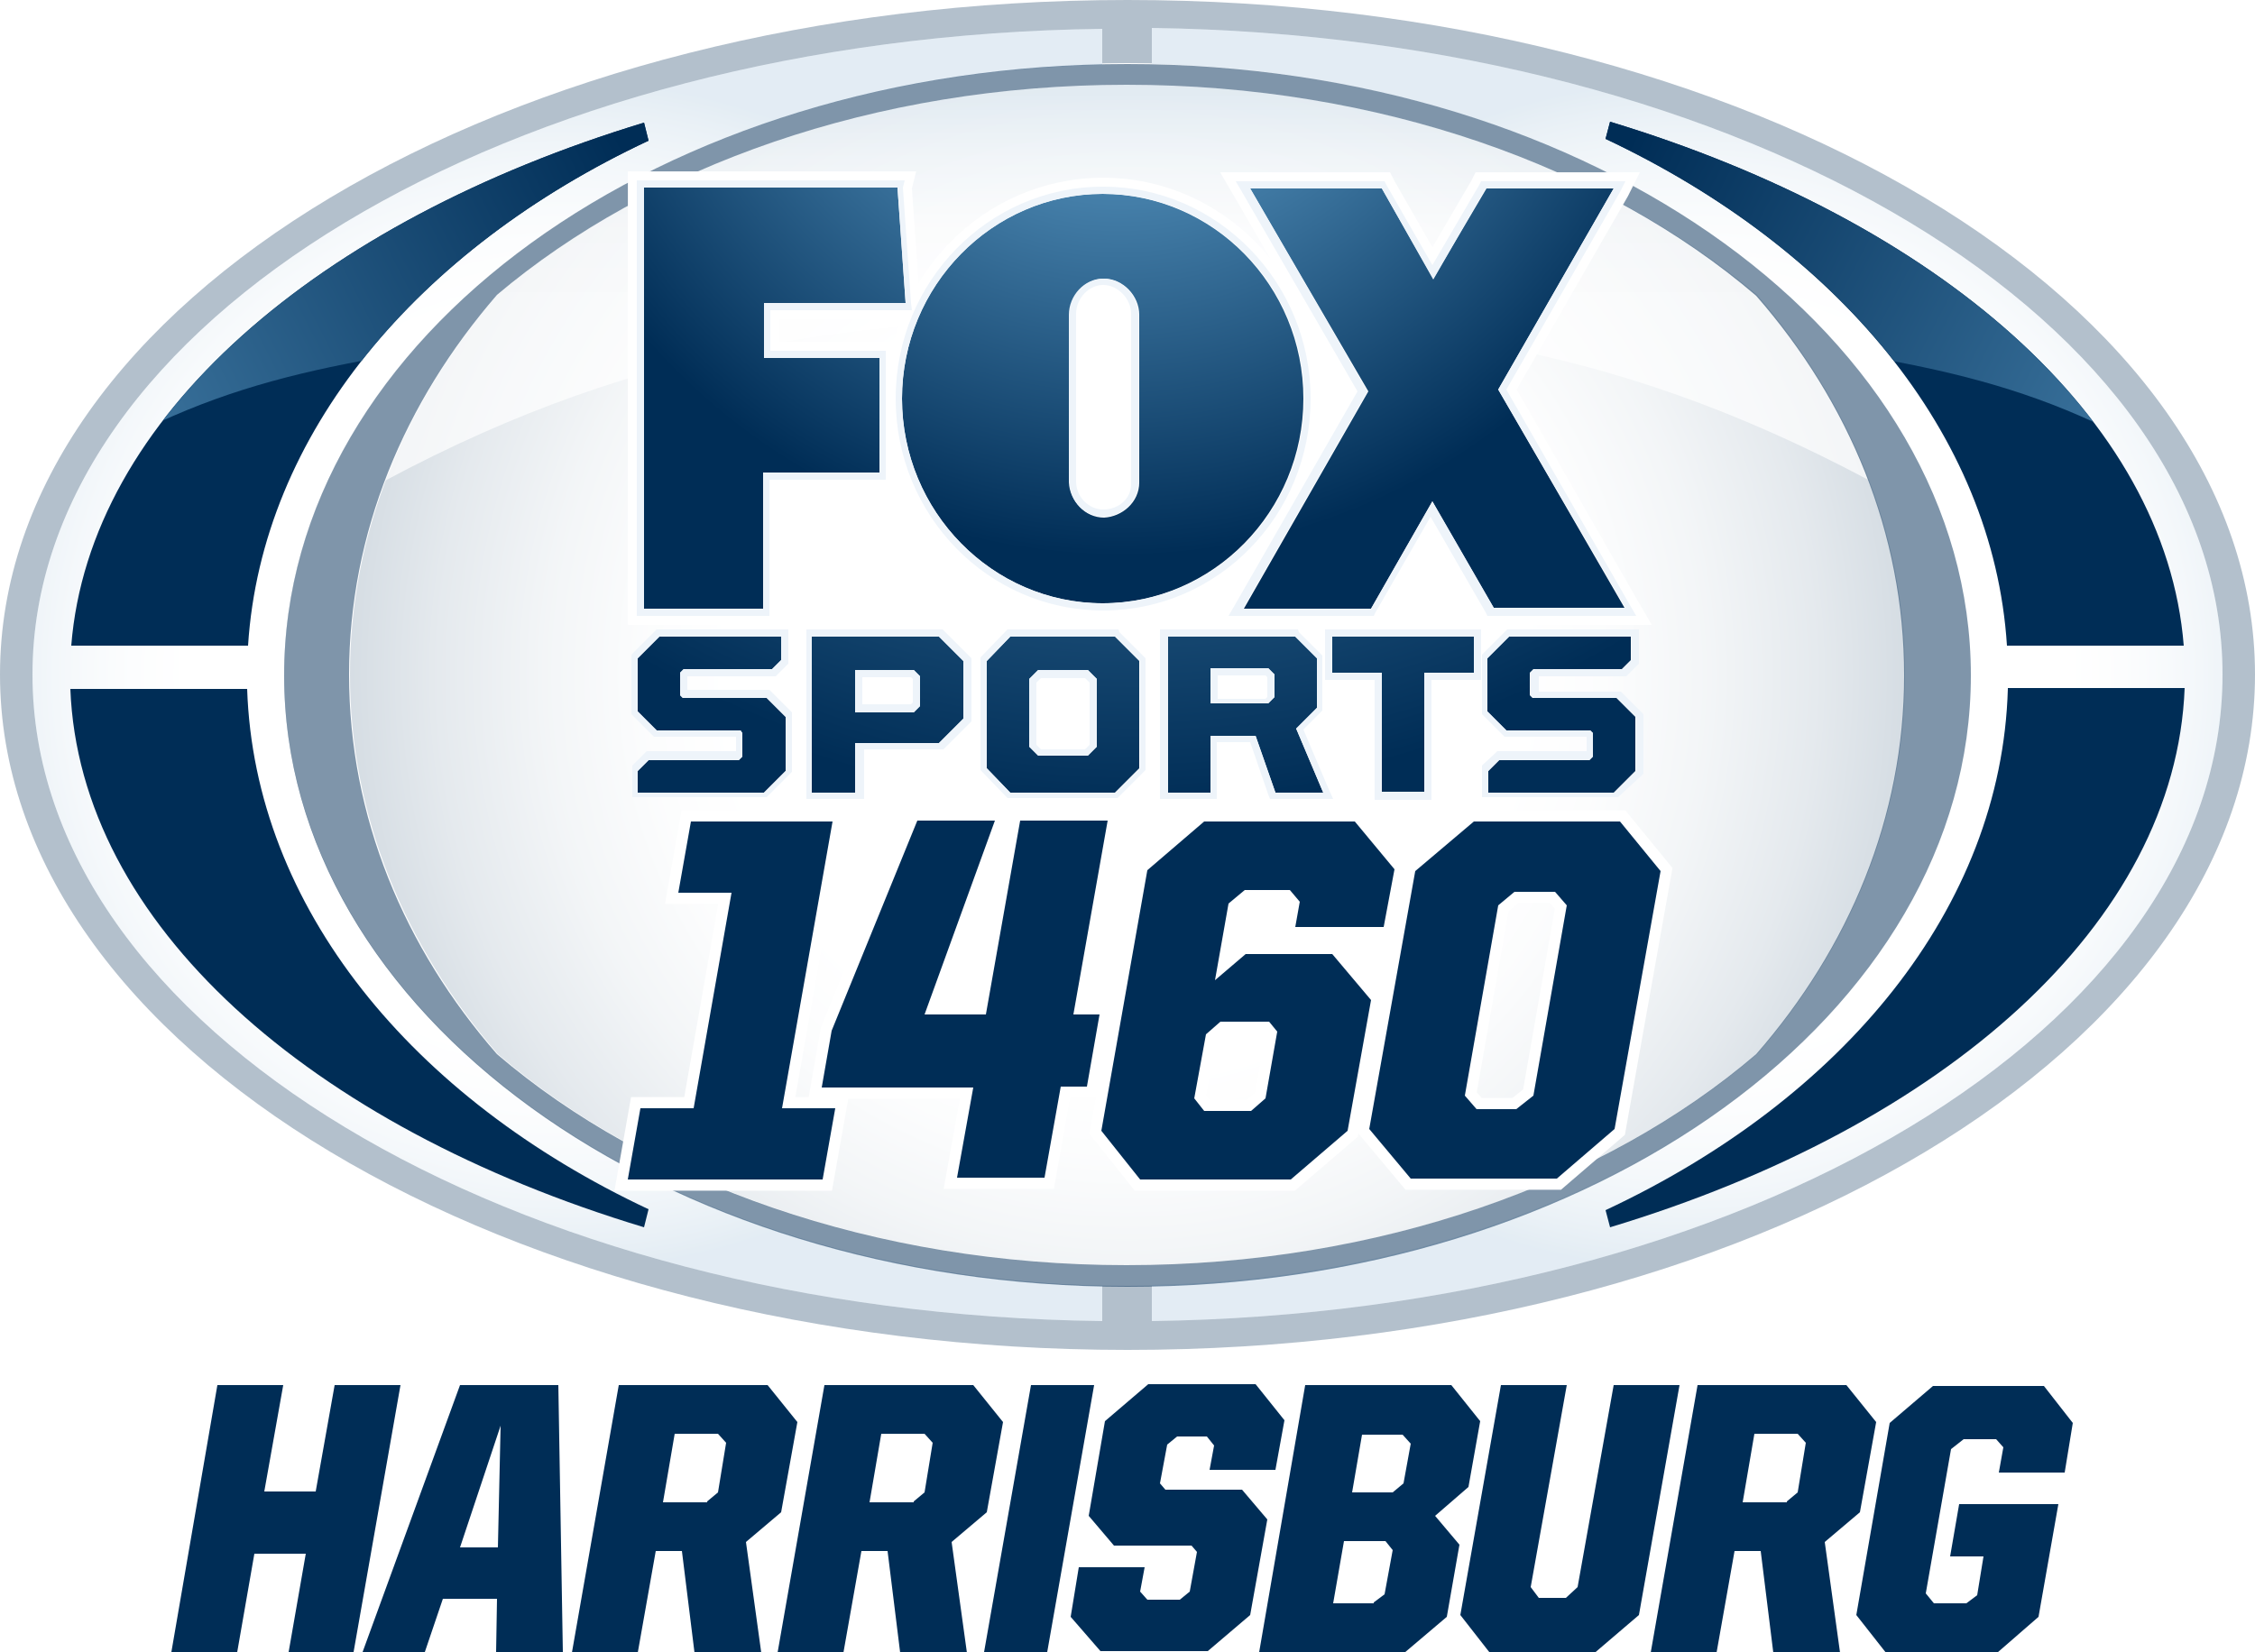 <?xml version="1.0" encoding="utf-8"?>
<!-- Generator: Adobe Illustrator 16.0.0, SVG Export Plug-In . SVG Version: 6.00 Build 0)  -->
<!DOCTYPE svg PUBLIC "-//W3C//DTD SVG 1.1//EN" "http://www.w3.org/Graphics/SVG/1.1/DTD/svg11.dtd">
<svg version="1.1" id="Logo" xmlns="http://www.w3.org/2000/svg" xmlns:xlink="http://www.w3.org/1999/xlink" x="0px" y="0px"
	 width="250px" height="183.2px" viewBox="0 0 250 183.2" style="enable-background:new 0 0 250 183.2;" xml:space="preserve">
<style type="text/css">
<![CDATA[
	.st0{filter:url(#Adobe_OpacityMaskFilter);}
	.st1{mask:url(#SVGID_8_);fill:url(#SVGID_9_);}
	.st2{fill:#FFFFFF;stroke:#FFFFFF;stroke-width:1.981;stroke-miterlimit:10;}
	.st3{fill:#EEF4FA;}
	.st4{opacity:0.3;fill:#002D56;}
	.st5{opacity:0.6;fill:url(#SVGID_1_);}
	.st6{mask:url(#SVGID_2_);fill:url(#SVGID_3_);}
	.st7{opacity:0.7;fill:url(#SVGID_10_);}
	.st8{opacity:0.11;fill:url(#SVGID_4_);}
	.st9{opacity:0.11;fill:url(#SVGID_7_);}
	.st10{opacity:0.5;fill:#002D56;}
	.st11{fill:#FFFFFF;}
	.st12{fill:#002D56;stroke:#FFFFFF;stroke-width:2.477;stroke-miterlimit:10;}
	.st13{fill:#002D56;}
	.st14{mask:url(#SVGID_5_);fill:url(#SVGID_6_);}
	.st15{fill:url(#SVGID_11_);}
	.st16{fill:url(#SVGID_12_);}
	.st17{fill:url(#SVGID_13_);}
	.st18{fill:url(#SVGID_14_);}
	.st19{fill:url(#SVGID_15_);}
	.st20{fill:url(#SVGID_16_);}
	.st21{fill:url(#SVGID_18_);}
	.st22{fill:url(#SVGID_19_);}
	.st23{fill:url(#SVGID_21_);}
	.st24{fill:url(#SVGID_22_);}
	.st25{fill:url(#SVGID_23_);}
	.st26{fill:url(#SVGID_24_);}
	.st27{fill:url(#SVGID_25_);}
	.st28{clip-path:url(#SVGID_17_);}
	.st29{clip-path:url(#SVGID_20_);}
	.st30{filter:url(#Adobe_OpacityMaskFilter_1_);}
	.st31{filter:url(#Adobe_OpacityMaskFilter_2_);}
	.st32{filter:url(#Adobe_OpacityMaskFilter_3_);}
	.st33{filter:url(#Adobe_OpacityMaskFilter_4_);}
	.st34{filter:url(#Adobe_OpacityMaskFilter_5_);}
]]>
</style>
<path class="st11" d="M250,74.8c0,41.3-56,74.9-125,74.9c-69,0-125-33.5-125-74.9C0,33.5,56,0,125,0C194,0,250,33.5,250,74.8z"/>
<radialGradient id="SVGID_1_" cx="124.938" cy="74.849" r="134.779" gradientUnits="userSpaceOnUse">
	<stop  offset="0.325" style="stop-color:#FFFFFF"/>
	<stop  offset="0.395" style="stop-color:#FAFBFC"/>
	<stop  offset="0.478" style="stop-color:#EBEFF2"/>
	<stop  offset="0.569" style="stop-color:#D3DBE2"/>
	<stop  offset="0.664" style="stop-color:#B1BFCB"/>
	<stop  offset="0.764" style="stop-color:#869BAE"/>
	<stop  offset="0.867" style="stop-color:#506F8B"/>
	<stop  offset="0.971" style="stop-color:#123C62"/>
	<stop  offset="1" style="stop-color:#002D56"/>
</radialGradient>
<path class="st5" d="M124.9,9.4c-28,0-53.1,9.1-69.8,23.4C44.9,44.6,38.8,59.1,38.8,74.8c0,15.7,6.1,30.2,16.4,42.1
	c16.7,14.3,41.8,23.4,69.8,23.4c28,0,53.1-9.1,69.8-23.4c10.3-11.8,16.4-26.3,16.4-42.1c0-15.7-6.1-30.2-16.4-42.1
	C178,18.5,152.9,9.4,124.9,9.4z"/>
<path class="st4" d="M125,0C56,0,0,33.5,0,74.8c0,41.3,56,74.9,125,74.9c69,0,125-33.5,125-74.9C250,33.5,194,0,125,0z M125,142.6
	c-51.6,0-93.5-30.3-93.5-67.8c0-37.4,41.8-67.8,93.5-67.8c51.6,0,93.5,30.3,93.5,67.8C218.5,112.3,176.6,142.6,125,142.6z"/>
<path class="st11" d="M122.2,142.6c-50.3-1.1-90.7-31-90.7-67.7c0-36.8,40.4-66.7,90.7-67.7v-4C56.5,4,3.6,35.8,3.6,74.8
	c0,39.1,52.9,70.9,118.6,71.7V142.6z"/>
<path class="st11" d="M127.7,3.1v4c50.3,1.1,90.7,31,90.7,67.7c0,36.8-40.4,66.7-90.7,67.7v4c65.8-0.9,118.7-32.6,118.7-71.7
	C246.4,35.8,193.5,4,127.7,3.1z"/>
<defs>
	<filter id="Adobe_OpacityMaskFilter" filterUnits="userSpaceOnUse" x="3.6" y="3.1" width="118.6" height="143.4">
		<feFlood  style="flood-color:white;flood-opacity:1" result="back"/>
		<feBlend  in="SourceGraphic" in2="back" mode="normal"/>
	</filter>
</defs>
<mask maskUnits="userSpaceOnUse" x="3.6" y="3.1" width="118.6" height="143.4" id="SVGID_2_">
	<g class="st0">
		<defs>
			<filter id="Adobe_OpacityMaskFilter_1_" filterUnits="userSpaceOnUse" x="3.6" y="3.1" width="118.6" height="143.4">
				<feFlood  style="flood-color:white;flood-opacity:1" result="back"/>
				<feBlend  in="SourceGraphic" in2="back" mode="normal"/>
			</filter>
		</defs>
		<mask maskUnits="userSpaceOnUse" x="3.6" y="3.1" width="118.6" height="143.4" id="SVGID_2_">
			<g class="st30">
			</g>
		</mask>
		<radialGradient id="SVGID_3_" cx="62.913" cy="74.849" r="65.815" gradientUnits="userSpaceOnUse">
			<stop  offset="0.601" style="stop-color:#FFFFFF"/>
			<stop  offset="0.663" style="stop-color:#FBFBFB"/>
			<stop  offset="0.725" style="stop-color:#EFEFEF"/>
			<stop  offset="0.786" style="stop-color:#DBDBDB"/>
			<stop  offset="0.848" style="stop-color:#BFBFBF"/>
			<stop  offset="0.909" style="stop-color:#9B9B9B"/>
			<stop  offset="0.97" style="stop-color:#6F6F6F"/>
			<stop  offset="1" style="stop-color:#575757"/>
		</radialGradient>
		<path class="st6" d="M122.2,142.6c-50.3-1.1-90.7-31-90.7-67.7c0-36.8,40.4-66.7,90.7-67.7v-4C56.5,4,3.6,35.8,3.6,74.8
			c0,39.1,52.9,70.9,118.6,71.7V142.6z"/>
	</g>
</mask>
<radialGradient id="SVGID_4_" cx="62.913" cy="74.849" r="65.815" gradientUnits="userSpaceOnUse">
	<stop  offset="0.601" style="stop-color:#FFFFFF"/>
	<stop  offset="0.651" style="stop-color:#FBFCFD"/>
	<stop  offset="0.701" style="stop-color:#EFF4F8"/>
	<stop  offset="0.751" style="stop-color:#DBE7F0"/>
	<stop  offset="0.802" style="stop-color:#BFD4E5"/>
	<stop  offset="0.852" style="stop-color:#9BBCD6"/>
	<stop  offset="0.902" style="stop-color:#6E9EC3"/>
	<stop  offset="0.951" style="stop-color:#3B7CAE"/>
	<stop  offset="1" style="stop-color:#005596"/>
</radialGradient>
<path class="st8" d="M122.2,142.6c-50.3-1.1-90.7-31-90.7-67.7c0-36.8,40.4-66.7,90.7-67.7v-4C56.5,4,3.6,35.8,3.6,74.8
	c0,39.1,52.9,70.9,118.6,71.7V142.6z"/>
<defs>
	<filter id="Adobe_OpacityMaskFilter_2_" filterUnits="userSpaceOnUse" x="127.7" y="3.1" width="118.7" height="143.4">
		<feFlood  style="flood-color:white;flood-opacity:1" result="back"/>
		<feBlend  in="SourceGraphic" in2="back" mode="normal"/>
	</filter>
</defs>
<mask maskUnits="userSpaceOnUse" x="127.7" y="3.1" width="118.7" height="143.4" id="SVGID_5_">
	<g class="st31">
		<defs>
			<filter id="Adobe_OpacityMaskFilter_3_" filterUnits="userSpaceOnUse" x="127.7" y="3.1" width="118.7" height="143.4">
				<feFlood  style="flood-color:white;flood-opacity:1" result="back"/>
				<feBlend  in="SourceGraphic" in2="back" mode="normal"/>
			</filter>
		</defs>
		<mask maskUnits="userSpaceOnUse" x="127.7" y="3.1" width="118.7" height="143.4" id="SVGID_5_">
			<g class="st32">
			</g>
		</mask>
		<radialGradient id="SVGID_6_" cx="187.075" cy="74.849" r="65.816" gradientUnits="userSpaceOnUse">
			<stop  offset="0.601" style="stop-color:#FFFFFF"/>
			<stop  offset="0.663" style="stop-color:#FBFBFB"/>
			<stop  offset="0.725" style="stop-color:#EFEFEF"/>
			<stop  offset="0.786" style="stop-color:#DBDBDB"/>
			<stop  offset="0.848" style="stop-color:#BFBFBF"/>
			<stop  offset="0.909" style="stop-color:#9B9B9B"/>
			<stop  offset="0.97" style="stop-color:#6F6F6F"/>
			<stop  offset="1" style="stop-color:#575757"/>
		</radialGradient>
		<path class="st14" d="M127.7,3.1v4c50.3,1.1,90.7,31,90.7,67.7c0,36.8-40.4,66.7-90.7,67.7v4c65.8-0.9,118.7-32.6,118.7-71.7
			C246.4,35.8,193.5,4,127.7,3.1z"/>
	</g>
</mask>
<radialGradient id="SVGID_7_" cx="187.075" cy="74.849" r="65.816" gradientUnits="userSpaceOnUse">
	<stop  offset="0.601" style="stop-color:#FFFFFF"/>
	<stop  offset="0.651" style="stop-color:#FBFCFD"/>
	<stop  offset="0.701" style="stop-color:#EFF4F8"/>
	<stop  offset="0.751" style="stop-color:#DBE7F0"/>
	<stop  offset="0.802" style="stop-color:#BFD4E5"/>
	<stop  offset="0.852" style="stop-color:#9BBCD6"/>
	<stop  offset="0.902" style="stop-color:#6E9EC3"/>
	<stop  offset="0.951" style="stop-color:#3B7CAE"/>
	<stop  offset="1" style="stop-color:#005596"/>
</radialGradient>
<path class="st9" d="M127.7,3.1v4c50.3,1.1,90.7,31,90.7,67.7c0,36.8-40.4,66.7-90.7,67.7v4c65.8-0.9,118.7-32.6,118.7-71.7
	C246.4,35.8,193.5,4,127.7,3.1z"/>
<g>
	<path class="st13" d="M27.5,71.6c1.5-23.5,18.8-44,44.4-56l-0.5-2c-36.2,11-61.5,32.7-63.5,58H27.5z"/>
	<path class="st13" d="M27.4,76.4H7.8c1,26,26.5,48.5,63.6,59.7l0.5-2C45.7,121.8,28.2,100.6,27.4,76.4z"/>
</g>
<g>
	<path class="st13" d="M222.5,71.6h19.6c-2-25.3-27.3-47.1-63.6-58.1l-0.5,1.9C203.6,27.5,221,48,222.5,71.6z"/>
	<path class="st13" d="M222.6,76.4c-0.7,24.3-18.3,45.5-44.6,57.8l0.5,1.9c37.1-11.2,62.7-33.7,63.7-59.8H222.6z"/>
</g>
<defs>
	<filter id="Adobe_OpacityMaskFilter_4_" filterUnits="userSpaceOnUse" x="42.8" y="9.4" width="164.3" height="43.8">
		<feFlood  style="flood-color:white;flood-opacity:1" result="back"/>
		<feBlend  in="SourceGraphic" in2="back" mode="normal"/>
	</filter>
</defs>
<mask maskUnits="userSpaceOnUse" x="42.8" y="9.4" width="164.3" height="43.8" id="SVGID_8_">
	<g class="st33">
		<defs>
			<filter id="Adobe_OpacityMaskFilter_5_" filterUnits="userSpaceOnUse" x="42.8" y="9.4" width="164.3" height="43.8">
				<feFlood  style="flood-color:white;flood-opacity:1" result="back"/>
				<feBlend  in="SourceGraphic" in2="back" mode="normal"/>
			</filter>
		</defs>
		<mask maskUnits="userSpaceOnUse" x="42.8" y="9.4" width="164.3" height="43.8" id="SVGID_8_">
			<g class="st34">
			</g>
		</mask>
		<linearGradient id="SVGID_9_" gradientUnits="userSpaceOnUse" x1="124.934" y1="91.517" x2="124.934" y2="-27.235">
			<stop  offset="0.498" style="stop-color:#FFFFFF"/>
			<stop  offset="0.576" style="stop-color:#FBFBFB"/>
			<stop  offset="0.653" style="stop-color:#EFEFEF"/>
			<stop  offset="0.731" style="stop-color:#DBDBDB"/>
			<stop  offset="0.808" style="stop-color:#BFBFBF"/>
			<stop  offset="0.886" style="stop-color:#9B9B9B"/>
			<stop  offset="0.963" style="stop-color:#6F6F6F"/>
			<stop  offset="1" style="stop-color:#575757"/>
		</linearGradient>
		<path class="st1" d="M207.1,53.2L207.1,53.2c-2.8-7.4-7-14.3-12.4-20.4C178,18.5,153,9.4,124.9,9.4c-28,0-53.1,9.1-69.8,23.4
			c-5.4,6.2-9.6,13.1-12.4,20.5c29.1-15.6,53.4-18,81.6-18C154.3,35.3,177.8,37.6,207.1,53.2z"/>
	</g>
</mask>
<linearGradient id="SVGID_10_" gradientUnits="userSpaceOnUse" x1="124.934" y1="91.517" x2="124.934" y2="-27.235">
	<stop  offset="0.498" style="stop-color:#FFFFFF"/>
	<stop  offset="0.561" style="stop-color:#FBFCFD"/>
	<stop  offset="0.624" style="stop-color:#EFF4F8"/>
	<stop  offset="0.687" style="stop-color:#DBE7F0"/>
	<stop  offset="0.75" style="stop-color:#BFD4E5"/>
	<stop  offset="0.814" style="stop-color:#9BBCD6"/>
	<stop  offset="0.877" style="stop-color:#6E9EC3"/>
	<stop  offset="0.939" style="stop-color:#3B7CAE"/>
	<stop  offset="1" style="stop-color:#005596"/>
</linearGradient>
<path class="st7" d="M207.1,53.2L207.1,53.2c-2.8-7.4-7-14.3-12.4-20.4C178,18.5,153,9.4,124.9,9.4c-28,0-53.1,9.1-69.8,23.4
	c-5.4,6.2-9.6,13.1-12.4,20.5c29.1-15.6,53.4-18,81.6-18C154.3,35.3,177.8,37.6,207.1,53.2z"/>
<g>
	<g>
		<radialGradient id="SVGID_11_" cx="125.711" cy="-20.78" r="129.369" gradientUnits="userSpaceOnUse">
			<stop  offset="0" style="stop-color:#79BDE8"/>
			<stop  offset="0.841" style="stop-color:#002D56"/>
		</radialGradient>
		<path class="st15" d="M70.7,87.9v-2.4l1.2-1.2h10l0.4-0.4v-2.6L82.1,81h-9.3l-2.1-2.1V73l2.4-2.4h13.5v2.6l-1,1h-9.8l-0.4,0.4v2.5
			l0.3,0.3H85l2.1,2.1v6l-2.4,2.4H70.7z"/>
		<path class="st3" d="M86.6,70.6v2.6l-1,1h-9.8l-0.4,0.4v2.5l0.3,0.3H85l2.1,2.1v6l-2.4,2.4h-14v-2.4l1.2-1.2h10l0.4-0.4v-2.6
			L82.1,81h-9.3l-2.1-2.1V73l2.4-2.4H86.6 M87.4,69.8h-0.8H73.1h-0.3l-0.2,0.2l-2.4,2.4l-0.2,0.2V73v5.9v0.3l0.2,0.2l2.1,2.1
			l0.2,0.2h0.3h8.8v1.6h-9.6h-0.3l-0.2,0.2l-1.2,1.2l-0.2,0.2v0.3v2.4v0.8h0.8h14H85l0.2-0.2l2.4-2.4l0.2-0.2v-0.3v-6v-0.3l-0.2-0.2
			l-2.1-2.1l-0.2-0.2H85h-8.8V75h9.4H86l0.2-0.2l1-1l0.2-0.2v-0.3v-2.6V69.8L87.4,69.8z"/>
	</g>
	<g>
		<radialGradient id="SVGID_12_" cx="125.706" cy="-20.78" r="131.474" gradientUnits="userSpaceOnUse">
			<stop  offset="0" style="stop-color:#79BDE8"/>
			<stop  offset="0.841" style="stop-color:#002D56"/>
		</radialGradient>
		<path class="st16" d="M90.1,70.6h14l2.7,2.7v6.4l-2.7,2.7h-9.3v5.5h-4.8V70.6z M101.3,79l0.7-0.7V75l-0.7-0.7h-6.5V79H101.3z"/>
		<path class="st3" d="M104.1,70.6l2.7,2.7v6.4l-2.7,2.7h-9.3v5.5h-4.8V70.6H104.1 M94.8,79h6.5l0.7-0.7V75l-0.7-0.7h-6.5V79
			 M104.5,69.8h-0.3h-14h-0.8v1.1v16.9v0.8h0.8h4.8h0.8v-0.8v-4.7h8.5h0.3l0.2-0.2l2.7-2.7l0.2-0.2v-0.3v-6.4V73l-0.2-0.2l-2.7-2.7
			L104.5,69.8L104.5,69.8z M95.6,75.1h5.4l0.2,0.2v2.6l-0.2,0.2h-5.4V75.1L95.6,75.1z"/>
	</g>
	<g>
		<radialGradient id="SVGID_13_" cx="125.702" cy="-20.78" r="132.248" gradientUnits="userSpaceOnUse">
			<stop  offset="0" style="stop-color:#79BDE8"/>
			<stop  offset="0.841" style="stop-color:#002D56"/>
		</radialGradient>
		<path class="st17" d="M109.4,85.2V73.3l2.6-2.7h11.6l2.7,2.7v11.9l-2.7,2.7H112L109.4,85.2z M120.6,83.8l1-1v-7.5l-1-1h-5.5l-1,1
			v7.5l1,1H120.6z"/>
		<path class="st3" d="M123.7,70.6l2.7,2.7v11.9l-2.7,2.7H112l-2.6-2.7V73.3l2.6-2.7H123.7 M115.1,83.8h5.5l1-1v-7.5l-1-1h-5.5l-1,1
			v7.5L115.1,83.8 M124,69.8h-0.3H112h-0.3l-0.2,0.2l-2.6,2.7l-0.2,0.2v0.3v11.9v0.3l0.2,0.2l2.6,2.7l0.2,0.2h0.3h11.6h0.3l0.2-0.2
			l2.7-2.7l0.2-0.2v-0.3V73.3V73l-0.2-0.2l-2.7-2.7L124,69.8L124,69.8z M115.4,75.2h4.9l0.5,0.5v6.9l-0.5,0.5h-4.9l-0.5-0.5v-6.9
			L115.4,75.2L115.4,75.2z"/>
	</g>
	<g>
		<radialGradient id="SVGID_14_" cx="125.635" cy="-20.78" r="131.409" gradientUnits="userSpaceOnUse">
			<stop  offset="0" style="stop-color:#79BDE8"/>
			<stop  offset="0.841" style="stop-color:#002D56"/>
		</radialGradient>
		<path class="st18" d="M129.4,70.6h14.2L146,73v5.5l-2.3,2.3l3,7.1h-5.3l-2.2-6.3h-5v6.3h-4.7V70.6z M140.6,78l0.7-0.7v-2.5
			l-0.7-0.7h-6.4V78H140.6z"/>
		<path class="st3" d="M143.6,70.6L146,73v5.5l-2.3,2.3l3,7.1h-5.3l-2.2-6.3h-5v6.3h-4.7V70.6H143.6 M134.2,78h6.4l0.7-0.7v-2.5
			l-0.7-0.7h-6.4V78 M143.9,69.8h-0.3h-14.2h-0.8v0.8v17.2v0.8h0.8h4.7h0.8v-0.8v-5.5h3.7l2,5.8l0.2,0.5h0.5h5.3h1.2l-0.5-1.1
			l-2.8-6.6l1.9-1.9l0.2-0.2v-0.3V73v-0.3l-0.2-0.2l-2.4-2.4L143.9,69.8L143.9,69.8z M135,74.9h5.3l0.2,0.2v2.2l-0.2,0.2H135V74.9
			L135,74.9z"/>
	</g>
	<g>
		<radialGradient id="SVGID_15_" cx="125.704" cy="-20.78" r="129.48" gradientUnits="userSpaceOnUse">
			<stop  offset="0" style="stop-color:#79BDE8"/>
			<stop  offset="0.841" style="stop-color:#002D56"/>
		</radialGradient>
		<path class="st19" d="M153.2,74.6h-5.5v-4h15.7v4h-5.5v13.2h-4.7V74.6z"/>
		<path class="st3" d="M163.4,70.6v4h-5.5v13.2h-4.7V74.6h-5.5v-4H163.4 M164.2,69.8h-0.8h-15.7h-0.8v0.8v4v0.8h0.8h4.7v12.5v0.8
			h0.8h4.7h0.8v-0.8V75.4h4.7h0.8v-0.8v-4V69.8L164.2,69.8z"/>
	</g>
	<g>
		<radialGradient id="SVGID_16_" cx="125.706" cy="-20.78" r="127.034" gradientUnits="userSpaceOnUse">
			<stop  offset="0" style="stop-color:#79BDE8"/>
			<stop  offset="0.841" style="stop-color:#002D56"/>
		</radialGradient>
		<path class="st20" d="M165,87.9v-2.4l1.2-1.2h10l0.4-0.4v-2.6l-0.3-0.3h-9.3l-2.1-2.1V73l2.4-2.4h13.5v2.6l-1,1h-9.8l-0.4,0.4v2.5
			l0.3,0.3h9.3l2.1,2.1v6l-2.4,2.4H165z"/>
		<path class="st3" d="M180.9,70.6v2.6l-1,1h-9.8l-0.4,0.4v2.5l0.3,0.3h9.3l2.1,2.1v6l-2.4,2.4h-14v-2.4l1.2-1.2h10l0.4-0.4v-2.6
			l-0.3-0.3h-9.3l-2.1-2.1V73l2.4-2.4H180.9 M181.7,69.8h-0.8h-13.5h-0.3l-0.2,0.2l-2.4,2.4l-0.2,0.2V73v5.9v0.3l0.2,0.2l2.1,2.1
			l0.2,0.2h0.3h8.8v1.6h-9.6H166l-0.2,0.2l-1.3,1.2l-0.2,0.2v0.3v2.4v0.8h0.8h14h0.3l0.2-0.2L182,86l0.2-0.2v-0.3v-6v-0.3l-0.2-0.2
			l-2.1-2.1l-0.2-0.2h-0.3h-8.8V75h9.4h0.3l0.2-0.2l1-1l0.2-0.2v-0.3v-2.6V69.8L181.7,69.8z"/>
	</g>
</g>
<g>
	<defs>
		<path id="SVGID_77_" d="M16,47.6c8.4-4.1,16.3-6.2,25.8-7.9c7.5-8.8,14.9-14.4,30.6-22.8c5.9-3.2,4.6-6.2-1.7-4.5
			C64.5,13.9,36.5,20.9,16,47.6z"/>
	</defs>
	<clipPath id="SVGID_17_">
		<use xlink:href="#SVGID_77_"  style="overflow:visible;"/>
	</clipPath>
	<g class="st28">
		<linearGradient id="SVGID_18_" gradientUnits="userSpaceOnUse" x1="-40.537" y1="87.112" x2="124.822" y2="2.885">
			<stop  offset="0" style="stop-color:#79BDE8"/>
			<stop  offset="0.7" style="stop-color:#002D56"/>
		</linearGradient>
		<path class="st21" d="M27.5,71.6c1.5-23.5,18.8-44,44.4-56l-0.5-2c-36.2,11-61.5,32.7-63.5,58H27.5z"/>
		<linearGradient id="SVGID_19_" gradientUnits="userSpaceOnUse" x1="50.018" y1="100.985" x2="148.631" y2="50.755">
			<stop  offset="0" style="stop-color:#2A74BA"/>
			<stop  offset="1" style="stop-color:#004888"/>
		</linearGradient>
		<path class="st22" d="M27.4,76.4H7.8c1,26,26.5,48.5,63.6,59.7l0.5-2C45.7,121.8,28.2,100.6,27.4,76.4z"/>
	</g>
</g>
<g>
	<defs>
		<path id="SVGID_81_" d="M233.8,47.6c-8.4-4.1-16.3-6.2-25.8-7.9c-7.5-8.8-14.9-14.4-30.6-22.8c-5.9-3.2-4.6-6.2,1.7-4.5
			C185.4,13.9,213.3,20.9,233.8,47.6z"/>
	</defs>
	<clipPath id="SVGID_20_">
		<use xlink:href="#SVGID_81_"  style="overflow:visible;"/>
	</clipPath>
	<g class="st29">
		<linearGradient id="SVGID_21_" gradientUnits="userSpaceOnUse" x1="290.174" y1="87.741" x2="124.983" y2="1.865">
			<stop  offset="0" style="stop-color:#79BDE8"/>
			<stop  offset="0.7" style="stop-color:#002D56"/>
		</linearGradient>
		<path class="st23" d="M222.5,71.6h19.6c-2-25.3-27.3-47.1-63.6-58.1l-0.5,1.9C203.7,27.5,221,48,222.5,71.6z"/>
		<linearGradient id="SVGID_22_" gradientUnits="userSpaceOnUse" x1="202.672" y1="102.318" x2="100.358" y2="49.13">
			<stop  offset="0" style="stop-color:#2A74BA"/>
			<stop  offset="1" style="stop-color:#004888"/>
		</linearGradient>
		<path class="st24" d="M222.6,76.4c-0.7,24.3-18.3,45.5-44.6,57.8l0.5,1.9c37.1-11.2,62.7-33.7,63.7-59.8H222.6z"/>
	</g>
</g>
<path class="st10" d="M125,7.1c-51.6,0-93.5,30.3-93.5,67.8c0,37.4,41.8,67.8,93.5,67.8c51.6,0,93.5-30.3,93.5-67.8
	C218.5,37.4,176.6,7.1,125,7.1z M194.7,116.9c-16.7,14.3-41.8,23.4-69.8,23.4c-28,0-53.1-9.1-69.8-23.4
	c-10.3-11.8-16.4-26.3-16.4-42.1c0-15.7,6.1-30.2,16.4-42.1C71.9,18.5,96.9,9.4,124.9,9.4c28,0,53.1,9.1,69.8,23.4
	c10.3,11.8,16.4,26.3,16.4,42.1C211.1,90.6,205,105.1,194.7,116.9z"/>
<g>
	<g>
		<polygon class="st2" points="71.4,67.5 71.4,20.8 99.5,20.8 100.4,33.6 84.6,33.6 84.6,39.7 97.5,39.7 97.5,52.4 84.5,52.4 
			84.5,67.5 		"/>
		<path class="st2" d="M99.5,20.8l0.9,12.8H84.6v6.1h12.8v12.7H84.5v15.1H71.4V20.8H99.5 M100.3,20h-0.7H71.4h-0.8v0.8v46.7v0.8h0.8
			h13.1h0.8v-0.8V53.2h12.1h0.8v-0.8V39.7v-0.8h-0.8h-12v-4.5h14.9h0.8l-0.1-0.8l-0.9-12.8L100.3,20L100.3,20z"/>
	</g>
	<g>
		<polygon class="st2" points="180.1,67.4 166.1,43.2 178.8,20.9 164.8,20.9 158.9,30.9 153.2,20.9 138.6,20.9 151.6,43.4 
			137.8,67.5 152,67.5 158.7,55.6 165.6,67.4 		"/>
		<path class="st2" d="M178.8,20.9l-12.8,22.3l14.1,24.2h-14.6l-6.8-11.8L152,67.5l-14.2,0l13.8-24.1l-13-22.5h14.6l5.7,10.1
			l5.8-10.1H178.8 M180.2,20.1h-1.4h-14.1h-0.5l-0.2,0.4l-5.2,8.9l-5.1-8.9l-0.2-0.4h-0.5h-14.6h-1.4l0.7,1.2l12.8,22.1l-13.6,23.7
			l-0.7,1.2l1.4,0l14.2,0h0.5l0.2-0.4l6.1-10.6l6.1,10.6l0.2,0.4h0.5h14.6h1.4l-0.7-1.2L167,43.2l12.6-21.9L180.2,20.1L180.2,20.1z"
			/>
	</g>
	<g>
		<path class="st2" d="M100,44.2c0-12.5,10-22.7,22.2-22.7c12.3,0,22.3,10.2,22.3,22.7c0,12.5-10,22.7-22.3,22.7
			C110,66.9,100,56.7,100,44.2z M126.3,53.5V34.9c0-2.1-1.8-4-3.9-4c-2.1,0-3.8,1.9-3.8,4l0,18.6c0,2.1,1.7,3.9,3.8,3.9
			C124.4,57.3,126.3,55.7,126.3,53.5z"/>
		<path class="st2" d="M122.3,21.5c12.3,0,22.3,10.2,22.3,22.7c0,12.5-10,22.7-22.3,22.7C110,66.9,100,56.7,100,44.2
			C100,31.7,110,21.5,122.3,21.5 M122.3,57.3c2.1,0,3.9-1.7,3.9-3.8V34.9c0-2.1-1.8-4-3.9-4c-2.1,0-3.8,1.9-3.8,4l0,18.6
			C118.6,55.6,120.3,57.3,122.3,57.3 M122.3,20.7c-12.7,0-23,10.5-23,23.5c0,13,10.3,23.5,23,23.5c12.7,0,23-10.5,23-23.5
			C145.3,31.3,135,20.7,122.3,20.7L122.3,20.7z M122.3,56.5c-1.6,0-3-1.4-3-3.1l0-18.6c0-1.7,1.4-3.2,3-3.2c1.6,0,3.1,1.5,3.1,3.2
			v18.7C125.5,55.2,124,56.5,122.3,56.5L122.3,56.5z"/>
	</g>
</g>
<g>
	<g>
		<radialGradient id="SVGID_23_" cx="124.158" cy="-8.043" r="107.276" gradientUnits="userSpaceOnUse">
			<stop  offset="0" style="stop-color:#79BDE8"/>
			<stop  offset="0.65" style="stop-color:#002D56"/>
		</radialGradient>
		<polygon class="st25" points="71.4,67.5 71.4,20.8 99.5,20.8 100.4,33.6 84.7,33.6 84.7,39.7 97.5,39.7 97.5,52.4 84.6,52.4 
			84.6,67.5 		"/>
		<path class="st3" d="M99.5,20.8l0.9,12.8H84.7v6.1h12.8v12.7H84.6v15.1H71.4V20.8H99.5 M100.3,20h-0.7H71.4h-0.8v0.8v46.7v0.8h0.8
			h13.1h0.8v-0.8V53.2h12.1h0.8v-0.8V39.7v-0.8h-0.8h-12v-4.5h14.9h0.8l-0.1-0.8l-0.9-12.8L100.3,20L100.3,20z"/>
	</g>
	<g>
		<radialGradient id="SVGID_24_" cx="124.158" cy="-8.045" r="107.279" gradientUnits="userSpaceOnUse">
			<stop  offset="0" style="stop-color:#79BDE8"/>
			<stop  offset="0.65" style="stop-color:#002D56"/>
		</radialGradient>
		<polygon class="st26" points="180.1,67.4 166.1,43.2 178.9,20.9 164.8,20.9 158.9,30.9 153.2,20.9 138.6,20.9 151.7,43.4 
			137.9,67.5 152,67.5 158.8,55.6 165.6,67.4 		"/>
		<path class="st3" d="M178.9,20.9l-12.8,22.3l14.1,24.2h-14.6l-6.8-11.8L152,67.5l-14.2,0l13.8-24.1l-13-22.5h14.6l5.7,10.1
			l5.8-10.1H178.9 M180.2,20.1h-1.4h-14.1h-0.5l-0.2,0.4l-5.2,8.9l-5.1-8.9l-0.2-0.4h-0.5h-14.6h-1.4l0.7,1.2l12.8,22.1l-13.6,23.7
			l-0.7,1.2l1.4,0l14.2,0h0.5l0.2-0.4l6.1-10.6l6.1,10.6l0.2,0.4h0.5h14.6h1.4l-0.7-1.2L167,43.2l12.6-21.9L180.2,20.1L180.2,20.1z"
			/>
	</g>
	<g>
		<radialGradient id="SVGID_25_" cx="124.159" cy="-8.045" r="107.279" gradientUnits="userSpaceOnUse">
			<stop  offset="0" style="stop-color:#79BDE8"/>
			<stop  offset="0.65" style="stop-color:#002D56"/>
		</radialGradient>
		<path class="st27" d="M100,44.2c0-12.5,10-22.7,22.2-22.7c12.3,0,22.3,10.2,22.3,22.7c0,12.5-10,22.7-22.3,22.7
			C110,66.9,100,56.7,100,44.2z M126.3,53.5V34.9c0-2.1-1.8-4-3.9-4c-2.1,0-3.8,1.9-3.8,4l0,18.6c0,2.1,1.7,3.9,3.8,3.9
			C124.4,57.3,126.3,55.7,126.3,53.5z"/>
		<path class="st3" d="M122.3,21.5c12.3,0,22.3,10.2,22.3,22.7c0,12.5-10,22.7-22.3,22.7C110,66.9,100,56.7,100,44.2
			C100,31.7,110,21.5,122.3,21.5 M122.3,57.3c2.1,0,3.9-1.7,3.9-3.8V34.9c0-2.1-1.8-4-3.9-4c-2.1,0-3.8,1.9-3.8,4l0,18.6
			C118.6,55.6,120.3,57.3,122.3,57.3 M122.3,20.7c-12.7,0-23,10.5-23,23.5c0,13,10.3,23.5,23,23.5c12.7,0,23-10.5,23-23.5
			C145.3,31.3,135,20.7,122.3,20.7L122.3,20.7z M122.3,56.5c-1.6,0-3-1.4-3-3.1l0-18.6c0-1.7,1.4-3.2,3-3.2c1.6,0,3.1,1.5,3.1,3.2
			v18.7C125.5,55.2,124.1,56.5,122.3,56.5L122.3,56.5z"/>
	</g>
</g>
<g>
	<path class="st13" d="M51,153.6h10.9l0.5,29.6H55l0.1-5.9h-6l-2,5.9h-6.9L51,153.6z M51,171.6h4.2l0.3-13.5L51,171.6z"/>
	<path class="st13" d="M144.7,153.6h16.2l3.2,4l-1.3,7.3l-3.7,3.2l2.7,3.2l-1.4,8l-4.6,3.9h-16.2L144.7,153.6z M152.3,177.7l1.2-0.9
		l0.9-4.9l-0.8-1h-4.6l-1.2,6.9H152.3z M154.4,165.5l1.2-1l0.8-4.4l-0.9-1H151l-1.1,6.4H154.4z"/>
	<path class="st13" d="M205.8,179.1l3.7-21.3l4.8-4.1h12.3l3.2,4.1l-0.9,5.5h-7.3l0.5-2.8l-0.8-0.9h-3.6l-1.4,1.1l-2.8,16l0.9,1.1
		h3.6l1.2-0.9l0.7-4.3h-3.7l1-5.8h11l-2.2,12.5l-4.6,4h-12.3L205.8,179.1z"/>
	<path class="st13" d="M24.1,153.6h7.3l-2.1,11.8h5.7l2.1-11.8h7.3l-5.2,29.6H32l1.9-10.9h-5.7l-1.9,10.9h-7.3L24.1,153.6z"/>
	<path class="st13" d="M109.1,183.2l5.2-29.6h7l-5.2,29.6H109.1z"/>
	<path class="st13" d="M68.6,153.6h16.5l3.3,4.1l-1.8,10l-3.9,3.3l1.7,12.3h-7.4l-1.4-11.3h-2.9l-2,11.3h-7.3L68.6,153.6z
		 M78.4,166.5l1.2-1l0.9-5.5l-0.9-1h-4.8l-1.3,7.6H78.4z"/>
	<path class="st13" d="M91.4,153.6h16.5l3.3,4.1l-1.8,10l-3.9,3.3l1.7,12.3h-7.4l-1.4-11.3h-2.9l-2,11.3h-7.3L91.4,153.6z
		 M101.3,166.5l1.2-1l0.9-5.5l-0.9-1h-4.8l-1.3,7.6H101.3z"/>
	<path class="st13" d="M188.2,153.6h16.5l3.3,4.1l-1.8,10l-3.9,3.3l1.7,12.3h-7.4l-1.4-11.3h-2.9l-2,11.3H183L188.2,153.6z
		 M198.1,166.5l1.2-1l0.9-5.5l-0.9-1h-4.8l-1.3,7.6H198.1z"/>
	<path class="st13" d="M118.7,179.3l0.9-5.5h7.3l-0.5,2.7l0.8,0.9h3.6l1.1-0.9l0.8-4.4l-0.6-0.7h-8.6l-2.8-3.3l1.8-10.5l4.8-4.1
		h11.9l3.2,4l-1,5.5h-7.3l0.5-2.7l-0.8-1h-3.3l-1.1,0.9l-0.8,4.3l0.6,0.7h8.5l2.8,3.3l-1.9,10.6l-4.7,4H122L118.7,179.3z"/>
	<path class="st13" d="M161.9,179.1l4.5-25.5h7.3l-4,22.4l0.9,1.2h3l1.3-1.2l4-22.4h7.3l-4.5,25.5l-4.8,4.1h-11.8L161.9,179.1z"/>
</g>
<g>
	<path class="st12" d="M71,122.9h5.9L81.1,99h-5.9l1.4-7.9h15.7l-5.6,31.8h5.9l-1.4,7.9H69.6L71,122.9z"/>
	<path class="st12" d="M107.9,120.6H91.1l1.1-6.3l9.5-23.3h8.6l-7.8,21.5h6.8l3.8-21.5h9.7l-3.8,21.5h2.9l-1.4,8h-2.9l-1.8,10.1
		h-9.7L107.9,120.6z"/>
	<path class="st12" d="M122.1,125.4l5.1-28.9l6.3-5.4h16.7l4.4,5.3l-1.2,6.4h-9.8l0.5-2.8l-1.1-1.3h-5l-1.8,1.5l-1.5,8.5l3.4-2.9
		h9.6l4.3,5.1l-2.6,14.5l-6.3,5.4h-16.7L122.1,125.4z M138.7,123.2l1.6-1.4l1.3-7.4l-0.9-1.1h-5.4l-1.6,1.4l-1.3,7.1l1.1,1.4H138.7z
		"/>
	<path class="st12" d="M151.8,125.2l5.1-28.6l6.5-5.5h16.2l4.5,5.5l-5.1,28.6l-6.4,5.5h-16.2L151.8,125.2z M168.1,123l1.9-1.5
		l3.7-21.1l-1.3-1.5h-4.5l-1.8,1.5l-3.7,21.1l1.3,1.5H168.1z"/>
</g>
<g>
	<path class="st13" d="M71,122.9h5.9L81.1,99h-5.9l1.4-7.9h15.7l-5.6,31.8h5.9l-1.4,7.9H69.6L71,122.9z"/>
	<path class="st13" d="M107.9,120.6H91.1l1.1-6.3l9.5-23.3h8.6l-7.8,21.5h6.8l3.8-21.5h9.7l-3.8,21.5h2.9l-1.4,8h-2.9l-1.8,10.1
		h-9.7L107.9,120.6z"/>
	<path class="st13" d="M122.1,125.4l5.1-28.9l6.3-5.4h16.7l4.4,5.3l-1.2,6.4h-9.8l0.5-2.8l-1.1-1.3h-5l-1.8,1.5l-1.5,8.5l3.4-2.9
		h9.6l4.3,5.1l-2.6,14.5l-6.3,5.4h-16.7L122.1,125.4z M138.7,123.2l1.6-1.4l1.3-7.4l-0.9-1.1h-5.4l-1.6,1.4l-1.3,7.1l1.1,1.4H138.7z
		"/>
	<path class="st13" d="M151.8,125.2l5.1-28.6l6.5-5.5h16.2l4.5,5.5l-5.1,28.6l-6.4,5.5h-16.2L151.8,125.2z M168.1,123l1.9-1.5
		l3.7-21.1l-1.3-1.5h-4.5l-1.8,1.5l-3.7,21.1l1.3,1.5H168.1z"/>
</g>
</svg>

